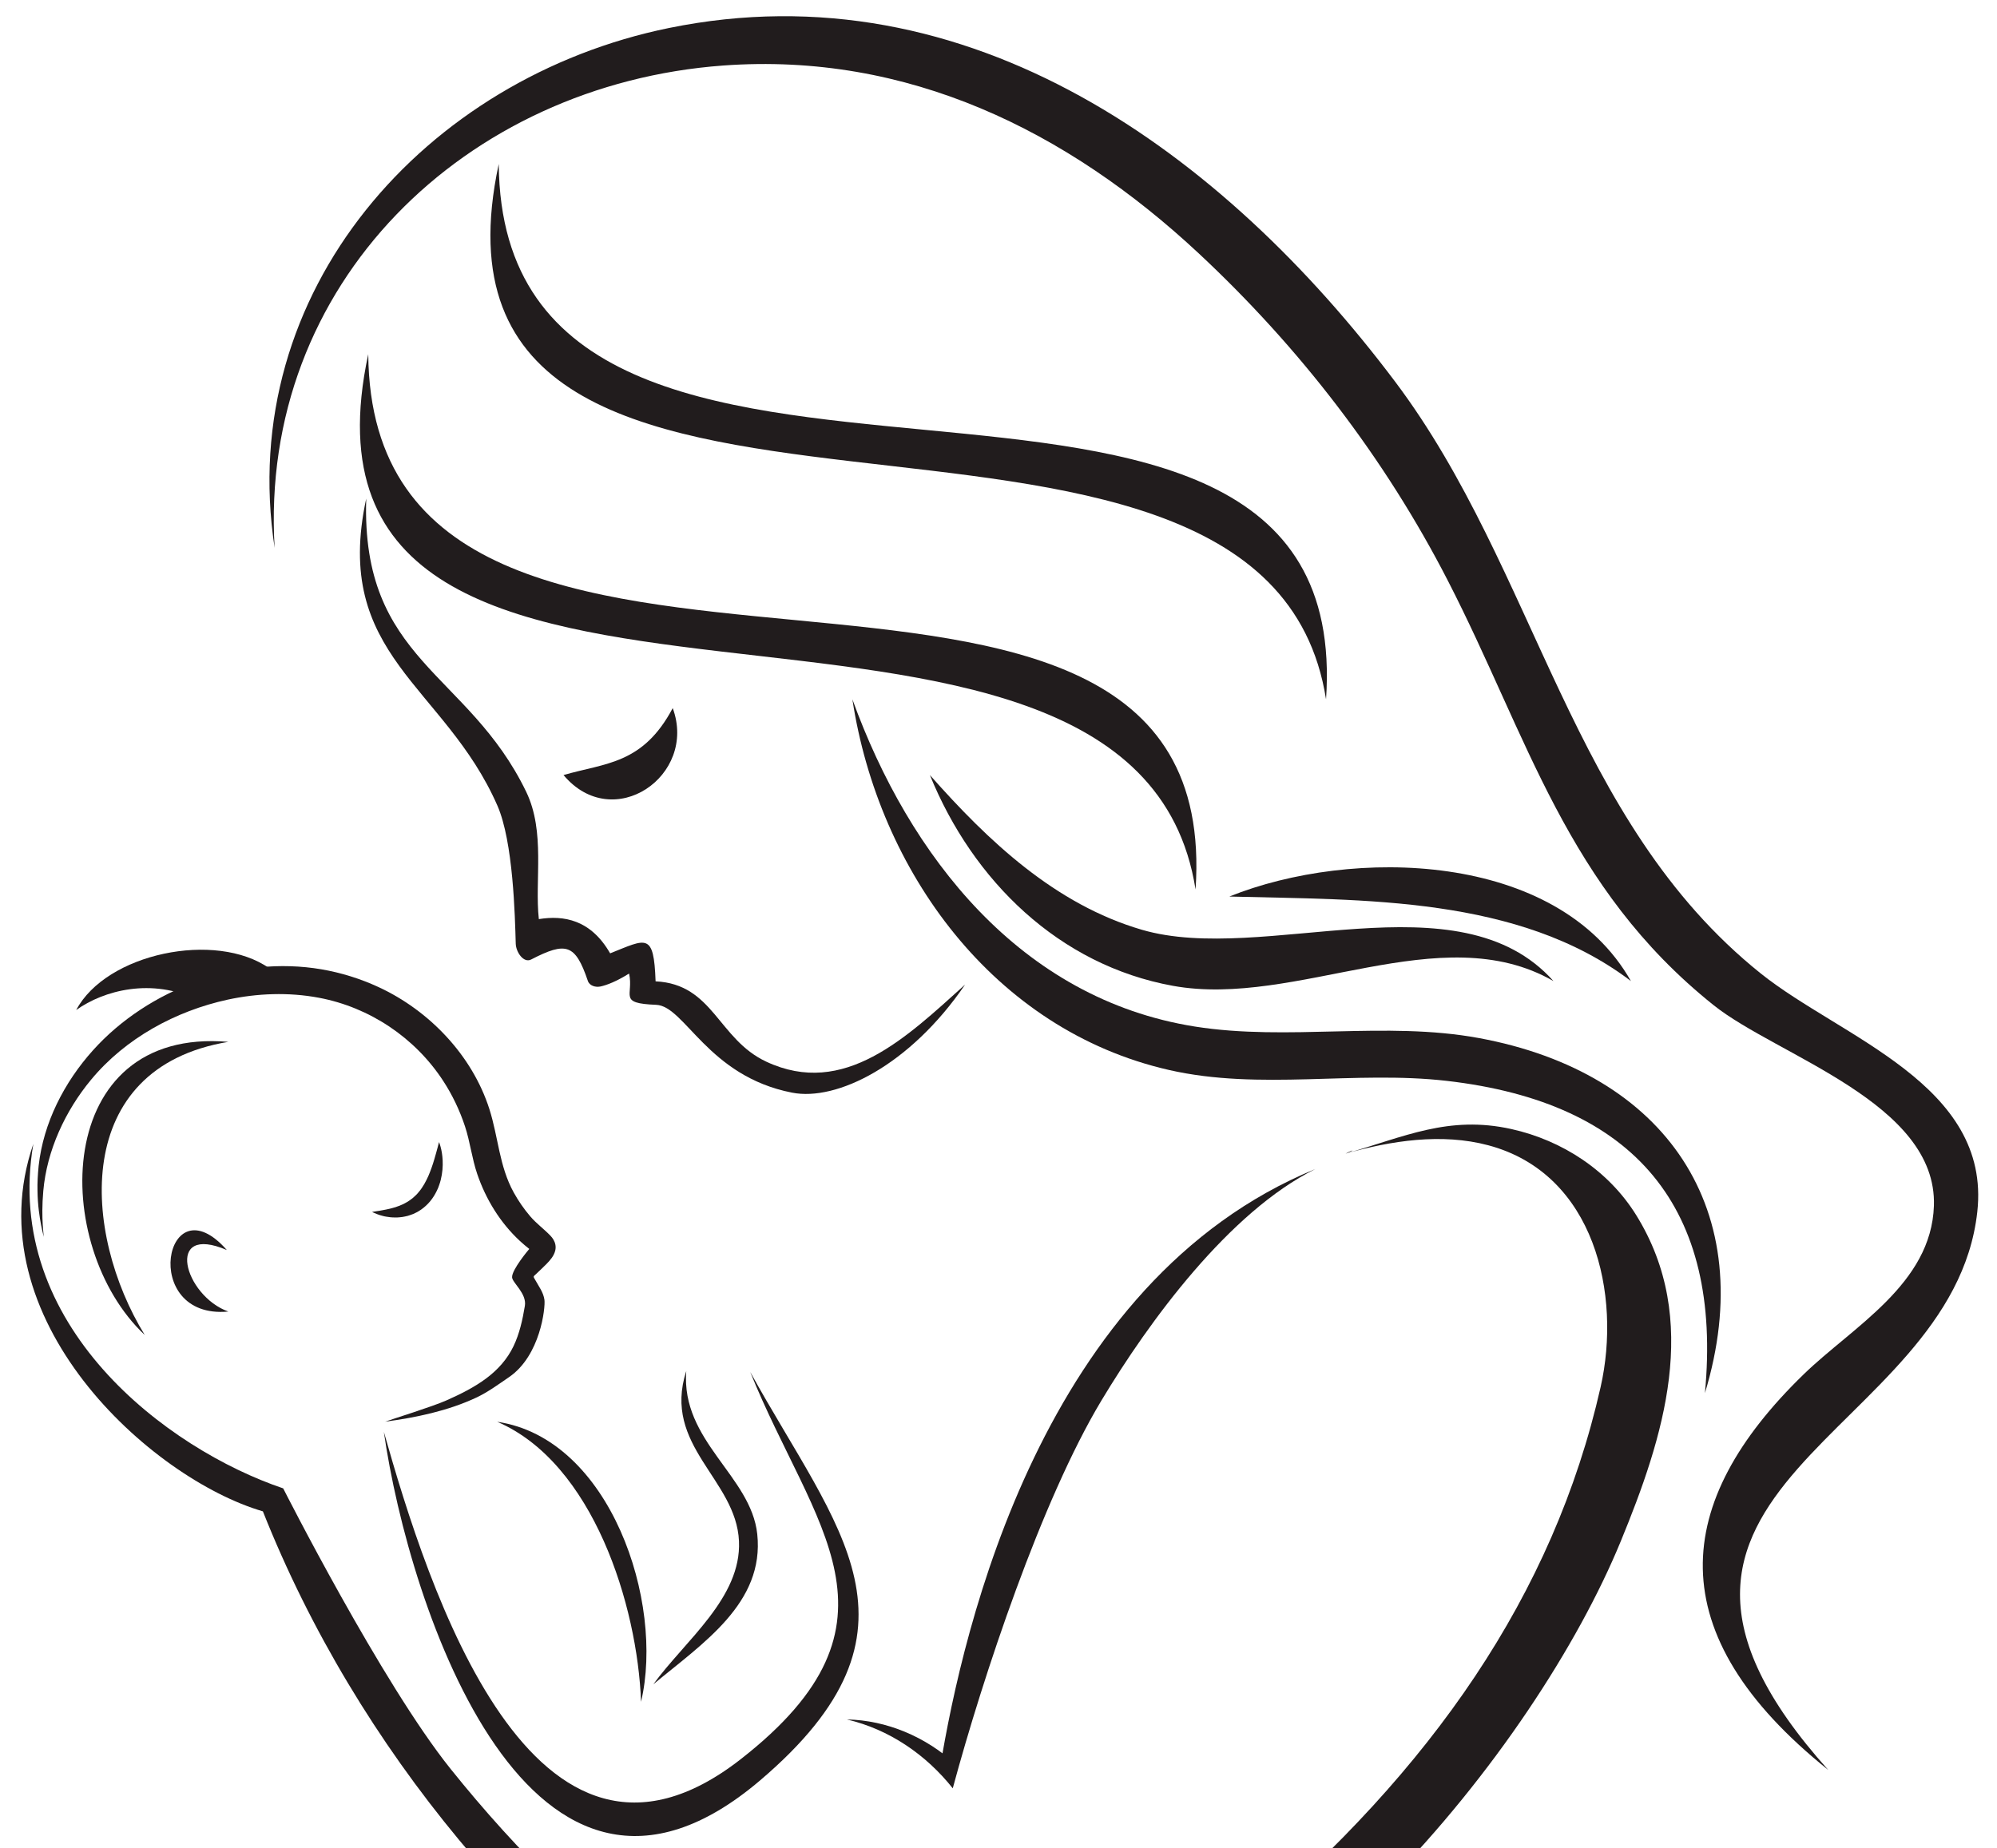 <svg height="599.602" width="647.798" style="max-height: 500px" xmlns="http://www.w3.org/2000/svg" xmlns:xlink="http://www.w3.org/1999/xlink" zoomAndPan="magnify" viewBox="248.442 11.1 647.798 599.602" preserveAspectRatio="xMidYMid meet" version="1.0"><rect x="248.442" y="11.1" width="647.798" height="599.602" fill="#808080" stroke="none"/><defs><clipPath id="a8f7b9af69"><path d="M 0.199 0 L 1133.801 0 L 1133.801 708.5 L 0.199 708.5 Z M 0.199 0" clip-rule="nonzero"></path></clipPath><clipPath id="c808b9e7f5"><path d="M 239 0 L 895 0 L 895 708.5 L 239 708.5 Z M 239 0" clip-rule="nonzero"></path></clipPath><clipPath id="244a497f53"><rect x="0" width="656" y="0" height="709"></rect></clipPath></defs><g clip-path="url(#a8f7b9af69)"><path fill="#ffffff" d="M 0.199 0 L 1133.801 0 L 1133.801 708.5 L 0.199 708.5 Z M 0.199 0" fill-opacity="1" fill-rule="nonzero"></path></g><g clip-path="url(#c808b9e7f5)"><g transform="matrix(1, 0, 0, 1, 239, 0)"><g clip-path="url(#244a497f53)"><path fill="#211c1d" d="M 128.898 126.016 C 130.074 272.758 407.461 151.449 397.262 299.699 C 377.082 171.379 95.805 279.941 128.898 126.016" fill-opacity="1" fill-rule="nonzero"></path><path fill="#211c1d" d="M 171.227 64.305 C 172.402 211.055 449.785 89.738 439.59 238 C 419.41 109.676 138.137 218.238 171.227 64.305" fill-opacity="1" fill-rule="nonzero"></path><path fill="#211c1d" d="M 98.531 188.859 C 85.746 105.465 147.535 36.301 226.426 20.188 C 323.949 0.273 406.359 60.938 461.984 134.91 C 508.164 196.32 518.684 277.387 580.629 326.969 C 606.621 347.766 655.379 362.918 650.852 404.258 C 642.785 477.898 519.445 492.793 602.492 585.375 C 547.352 541.16 551.801 498.469 594.555 456.984 C 610.438 441.574 635.934 427.754 636.777 402.344 C 637.891 368.895 585.832 353.66 565.266 337.203 C 517.445 298.938 505.262 250.414 479.082 199.457 C 458.641 159.668 430.969 123.801 398.281 93.297 C 355.625 53.496 303.852 27.98 244.039 32.359 C 160.477 38.496 93.34 103.078 98.531 188.859" fill-opacity="1" fill-rule="nonzero"></path><path fill="#211c1d" d="M 408.219 301.992 C 447.777 286.059 514.457 287.074 538.492 329.414 C 502.098 301.738 451.582 303.133 408.219 301.992" fill-opacity="1" fill-rule="nonzero"></path><path fill="#211c1d" d="M 311.086 262.574 C 330.055 284.035 351.738 304.551 379.848 312.77 C 419.355 324.316 482.496 294.82 513.359 329.414 C 476.777 308.379 430.008 338.23 389.949 330.965 C 352.992 324.262 325.035 296.883 311.086 262.574" fill-opacity="1" fill-rule="nonzero"></path><path fill="#211c1d" d="M 285.945 238 C 304.348 288.906 340.508 335.195 397.008 344.168 C 427.43 348.992 458.762 342.309 489.141 347.902 C 549.762 359.074 580.52 403.684 562.492 463.109 C 568.188 403.301 540.078 368.836 478.738 361.797 C 448.934 358.367 418.211 365.016 388.648 358.266 C 331.727 345.277 294.41 293.652 285.945 238" fill-opacity="1" fill-rule="nonzero"></path><path fill="#211c1d" d="M 445.93 385.402 C 449.633 383.469 447.949 384.832 445.93 385.402 C 464.891 380.023 479.281 372.867 499.77 377.445 C 516.254 381.125 531.234 390.902 540.203 405.359 C 561.32 439.406 549.059 477.453 535.172 511.234 C 507.621 578.242 425.633 680.348 334.926 696.078 C 263.988 708.375 201.004 659.496 158.355 608.086 C 131.914 576.215 109.996 539.984 94.719 501.473 C 58.395 490.875 0.785 438.93 20.254 382.25 C 10.16 441.141 63.695 481.309 101.305 494.016 C 101.305 494.016 133.234 557.145 155.641 585.078 C 197.996 637.871 263.82 695.996 336.934 680.055 C 365.453 673.836 391.402 655.402 413.582 636.535 C 473.719 585.375 513.359 528.715 528.66 461.133 C 535.434 431.234 526.832 391.918 492.219 382.695 C 477.098 378.664 460.719 381.207 445.93 385.402" fill-opacity="1" fill-rule="nonzero"></path><path fill="#211c1d" d="M 133.957 475.676 C 148.16 525.797 182.211 634.559 249.703 581.902 C 306.836 537.324 273.043 506.43 252.805 456.25 C 280.953 507.379 313.773 539.602 256.004 588.77 C 181.535 652.145 142.121 532.68 133.957 475.676" fill-opacity="1" fill-rule="nonzero"></path><path fill="#211c1d" d="M 232.055 455.934 C 230.293 478.711 253.066 489.938 255.086 508.859 C 257.465 531.215 237.504 544.199 221.371 557.586 C 231.738 543.32 249.965 529.547 249.156 511.148 C 248.27 490.98 224.195 480.266 232.055 455.934" fill-opacity="1" fill-rule="nonzero"></path><path fill="#211c1d" d="M 170.719 472.41 C 207.41 477.809 225.031 530.891 217.391 563.262 C 216.23 531.992 201.863 485.766 170.719 472.41" fill-opacity="1" fill-rule="nonzero"></path><path fill="#211c1d" d="M 436.109 390.41 C 408.09 404.34 382.113 439.883 366.707 465.547 C 347.32 497.84 328.355 554.863 318.504 591.332 C 309.812 580.387 297.828 572.176 284.152 568.996 C 297.035 569.219 309.754 574.656 319.25 583.371 C 317.621 583.832 315.992 584.297 314.367 584.762 C 321.828 539.172 347.637 426.746 436.109 390.41 C 435.547 390.645 435.516 390.566 436.109 390.41" fill-opacity="1" fill-rule="nonzero"></path><path fill="#211c1d" d="M 192.238 262.574 C 205.934 258.602 217.98 259.094 227.664 240.855 C 235.75 262.801 208.316 281.73 192.238 262.574" fill-opacity="1" fill-rule="nonzero"></path><path fill="#211c1d" d="M 151.852 381.66 C 151.852 381.66 151.914 381.805 152.012 382.074 C 152.102 382.348 152.254 382.746 152.379 383.262 C 152.508 383.773 152.672 384.414 152.781 385.148 C 152.902 385.883 152.992 386.719 153.035 387.641 C 153.074 388.562 153.066 389.566 152.969 390.633 C 152.883 391.699 152.68 392.824 152.402 393.984 C 152.238 394.559 152.086 395.148 151.859 395.73 C 151.75 396.016 151.641 396.309 151.531 396.609 C 151.395 396.898 151.266 397.188 151.129 397.48 C 150.574 398.641 149.871 399.781 149.012 400.82 C 148.168 401.867 147.141 402.789 146.055 403.562 C 145.484 403.918 144.945 404.312 144.344 404.574 C 144.051 404.711 143.758 404.852 143.469 404.992 C 143.18 405.121 142.871 405.207 142.574 405.316 C 142.277 405.418 141.988 405.52 141.695 405.602 C 141.398 405.676 141.102 405.746 140.812 405.801 C 140.234 405.938 139.664 406.016 139.109 406.055 C 138.555 406.109 138.02 406.152 137.504 406.117 C 136.988 406.094 136.496 406.117 136.027 406.043 C 135.094 405.918 134.25 405.812 133.523 405.594 C 132.797 405.406 132.176 405.219 131.676 405.004 C 131.18 404.816 130.797 404.633 130.535 404.523 C 130.273 404.398 130.137 404.34 130.137 404.34 C 130.137 404.34 130.289 404.301 130.574 404.25 C 130.855 404.207 131.27 404.121 131.777 404.059 C 132.289 404.016 132.91 403.863 133.602 403.75 C 134.297 403.656 135.055 403.453 135.867 403.285 C 136.277 403.207 136.684 403.066 137.105 402.953 C 137.312 402.891 137.527 402.836 137.746 402.773 C 137.953 402.699 138.164 402.617 138.379 402.539 C 138.594 402.465 138.809 402.395 139.027 402.312 C 139.242 402.234 139.445 402.129 139.66 402.039 C 139.871 401.941 140.086 401.844 140.301 401.758 C 140.512 401.656 140.711 401.535 140.918 401.426 C 141.766 401.008 142.527 400.434 143.289 399.855 C 144.008 399.223 144.734 398.578 145.332 397.793 C 145.98 397.051 146.52 396.199 147.039 395.336 C 147.559 394.469 147.984 393.547 148.406 392.637 C 148.785 391.711 149.168 390.801 149.469 389.902 C 149.789 389.008 150.059 388.141 150.305 387.316 C 150.789 385.691 151.172 384.273 151.438 383.266 C 151.699 382.246 151.852 381.66 151.852 381.66" fill-opacity="1" fill-rule="nonzero"></path><path fill="#211c1d" d="M 83.508 436.648 C 54.484 439.34 62.98 393.922 83.027 416.684 C 62.715 407.973 69.18 431.531 83.508 436.648" fill-opacity="1" fill-rule="nonzero"></path><path fill="#211c1d" d="M 73.758 335.629 C 58.66 328.219 43.035 332.457 34.16 338.816 C 43.902 320.41 79.406 313.008 96.871 325.305 C 96.871 325.305 97.297 327.637 96.848 327.531 C 96.961 327.562 73.758 335.629 73.758 335.629" fill-opacity="1" fill-rule="nonzero"></path><path fill="#211c1d" d="M 83.508 349.141 C 32.438 357.621 36.105 411.215 56.391 444.238 C 25.707 415.414 26.262 344.25 83.508 349.141" fill-opacity="1" fill-rule="nonzero"></path><path fill="#211c1d" d="M 188.969 413.301 C 188.691 412.84 188.348 412.398 187.957 411.996 C 185.863 409.832 183.453 408.086 181.48 405.797 C 179.422 403.395 177.613 400.777 176.082 398 C 171.359 389.445 171.098 380.066 168.188 370.945 C 162.609 353.504 148.668 338.957 132.211 331.359 C 126.332 328.645 120.098 326.699 113.719 325.605 C 87.066 321.039 57.617 331.824 39.605 351.875 C 30.281 362.254 23.535 375.383 21.98 389.344 C 21.691 392.281 21.539 394.977 21.605 397.414 C 21.668 402.281 22.301 406.039 22.77 408.578 C 23 409.844 23.266 410.793 23.406 411.441 C 23.559 412.086 23.637 412.418 23.637 412.418 C 23.637 412.418 23.605 412.082 23.547 411.418 C 23.5 410.758 23.387 409.773 23.309 408.496 C 23.145 405.949 23.07 402.191 23.488 397.488 C 24.656 384.348 30.602 371.531 39 361.406 C 50.145 347.961 66.387 339.125 83.332 335.438 C 92.848 333.387 103.043 332.969 112.941 334.84 C 129.367 337.941 144.074 347.793 153.203 361.797 C 156.184 366.371 158.555 371.34 160.27 376.527 C 161.949 381.605 162.523 386.957 164.25 392.016 C 167.051 400.242 171.719 407.848 178.113 413.766 C 179.086 414.656 180.09 415.516 181.133 416.332 C 181.035 416.438 175.422 423.062 175.555 425.543 C 175.648 427.32 180.371 430.781 179.703 434.809 C 178.957 439.289 177.984 443.789 176.008 447.902 C 173.984 452.121 170.922 455.516 167.195 458.309 C 163.242 461.266 158.738 463.48 154.234 465.484 C 149.621 467.531 136.441 471.609 134.363 472.379 C 144.398 471.035 154.719 468.887 163.934 464.57 C 167.727 462.789 171.098 460.285 174.562 457.926 C 184.742 450.977 186.398 435.355 186.051 432.836 C 185.719 430.375 184.117 428.348 182.969 426.223 C 182.859 426.02 182.559 425.598 182.562 425.367 C 182.57 425.086 182.953 424.836 183.137 424.656 C 184.355 423.504 185.594 422.355 186.77 421.156 C 187.961 419.941 189.148 418.551 189.555 416.852 C 189.863 415.566 189.59 414.363 188.969 413.301" fill-opacity="1" fill-rule="nonzero"></path><path fill="#211c1d" d="M 257.996 355.562 C 242.312 348.219 240.859 330.414 222.105 329.504 C 221.535 313.48 219.176 315.715 207.363 320.422 C 201.031 309.41 192.238 308.023 184.234 309.316 C 182.844 296.734 186.422 281.035 180.137 268.012 C 161.301 229.008 126.527 225.543 128.242 172.863 C 117.199 223.887 153.641 233.387 170.781 272.465 C 175.949 284.25 176.48 308.309 176.742 317.289 C 176.824 320.035 179.293 323.676 181.73 322.422 C 193.086 316.562 196.062 317.359 200.141 329.379 C 200.672 330.953 202.664 331.531 204.281 331.168 C 206.293 330.711 209.328 329.59 213.508 326.973 C 215.086 334.156 209.77 336.625 222.289 337.125 C 231.617 337.496 238.973 360.27 266.391 365.625 C 280.824 368.453 304.527 356.887 322.512 330.555 C 303.508 347.691 283.262 367.391 257.996 355.562" fill-opacity="1" fill-rule="nonzero"></path></g></g></g></svg>